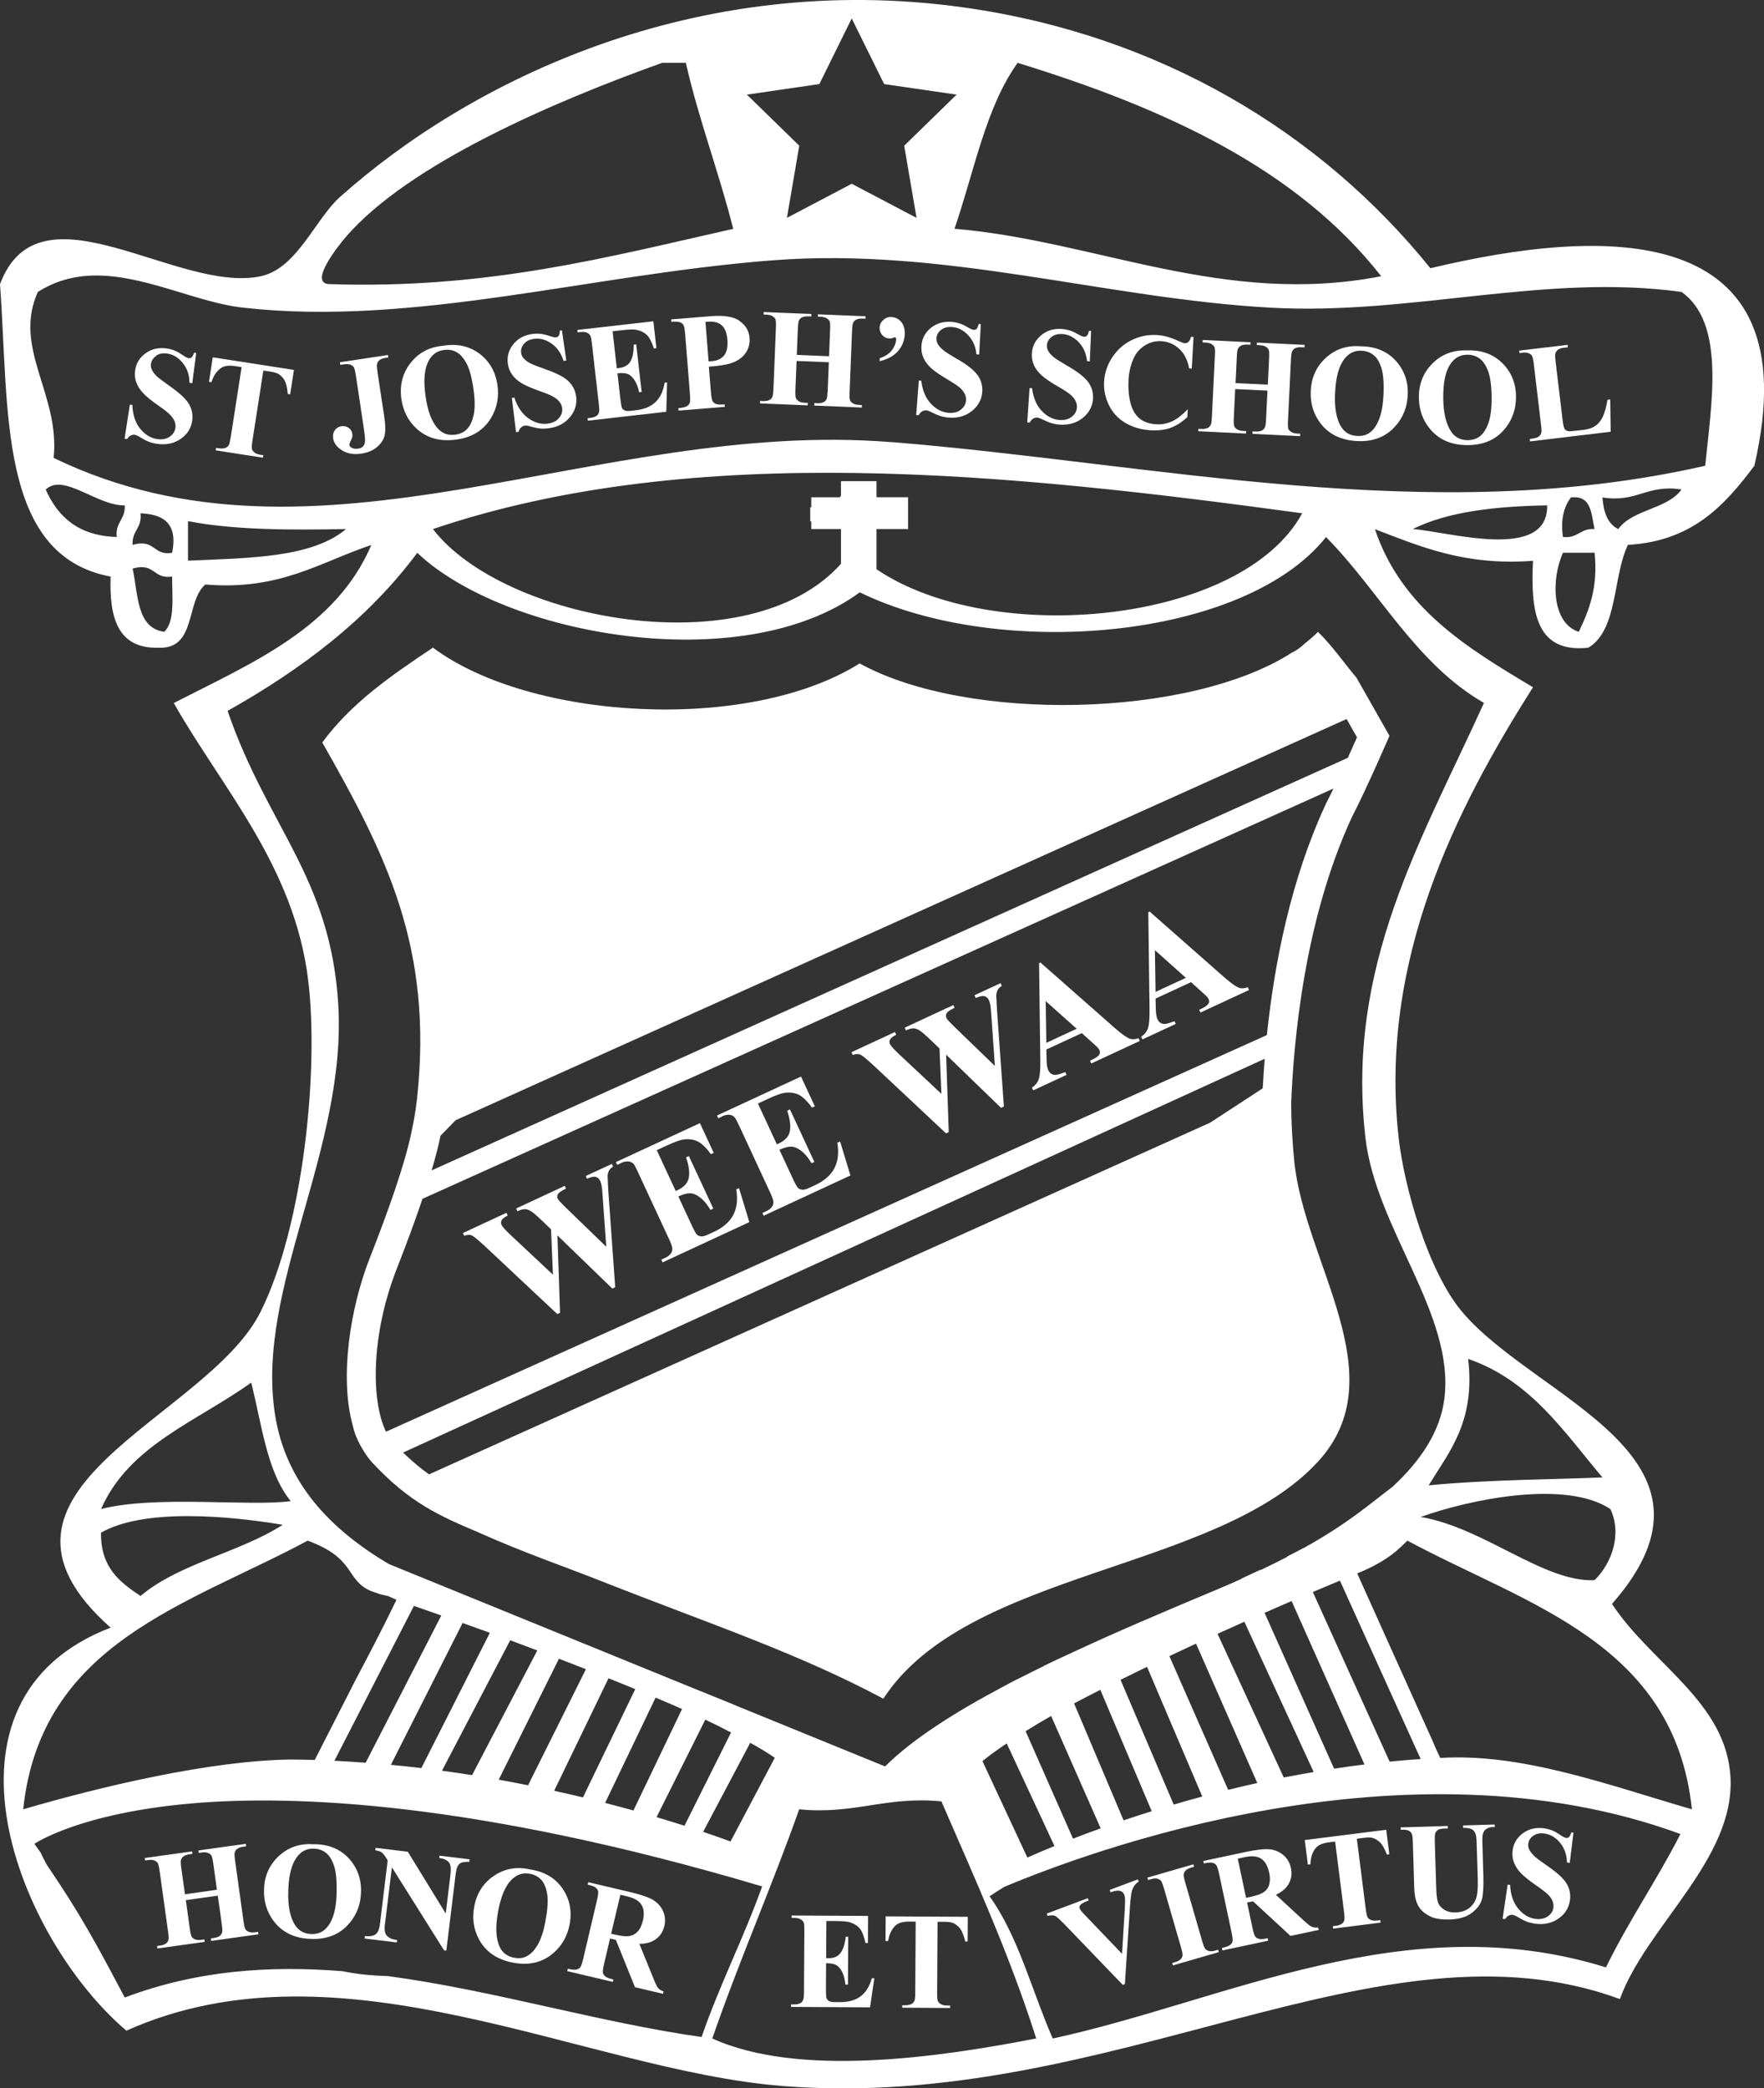 <?xml version="1.0" encoding="UTF-8"?><svg id="Layer_1" xmlns="http://www.w3.org/2000/svg" width="242.75" height="287.36" viewBox="0 0 242.75 287.36"><rect x="0" y="0" width="242.75" height="287.36" fill="#333333" stroke="none"/><defs><style>.cls-1{fill:#fff;fill-rule:evenodd;}</style></defs><path class="cls-1" d="M122.74,43.62c-.44-.03-.82.09-1.15.38-.33.29-.51.63-.54,1.04-.03.38.08.73.33,1.03.25.3.55.47.92.5.26.02.49-.02.68-.11.08-.04.13-.06.17-.05.04,0,.08.03.12.08.04.06.06.14.05.24-.04.52-.24,1.01-.6,1.48-.36.47-.91.83-1.65,1.08l-.03.41c1.07-.24,1.9-.69,2.49-1.33.58-.65.91-1.41.97-2.29.05-.72-.1-1.29-.44-1.73-.35-.44-.79-.68-1.31-.71Z"/><path class="cls-1" d="M118.48,145.17c.29.15.93.69,1.92,1.61l9.78,9.17.38-.17-.36-10.65,7.55,7.31.4-.18-.96-13.41c-.06-1.15-.09-1.78-.09-1.88.02-.31.09-.57.21-.78.12-.2.3-.38.55-.52l-.17-.38-3.59,1.66.17.38c.54-.23.95-.32,1.21-.25.26.07.46.25.59.52.09.19.16.41.21.66.05.25.1.74.14,1.46l.49,6.96-5.55-5.37c-.68-.66-1.05-1.07-1.12-1.22-.07-.14-.08-.29-.05-.44.03-.15.1-.28.22-.39.17-.16.49-.36.96-.58l-.18-.38-6.69,3.11.17.38c.43-.2.78-.29,1.05-.28.28.01.56.11.85.3.29.19.78.61,1.47,1.27l1.25,1.2.26,6.24-5.82-5.45c-.72-.68-1.14-1.15-1.26-1.41-.09-.2-.09-.4,0-.6.1-.21.38-.43.86-.67l-.17-.38-5.99,2.78.18.38c.45-.16.83-.17,1.12-.01Z"/><path class="cls-1" d="M161.8,140.9l-.17-.38c-.75.28-1.24.41-1.47.38-.4-.04-.69-.25-.87-.64-.14-.29-.21-.71-.23-1.24l-.04-1.61,4.88-2.26,1.53,1.38c.4.36.62.57.66.62.1.11.18.23.24.35.09.2.09.4,0,.57-.15.25-.49.5-1.03.75l-.28.13.18.38,6.68-3.1-.17-.38c-.44.16-.82.19-1.15.09-.44-.14-1.14-.63-2.11-1.48l-10.24-9.02-.19.09.17,13.31c.02,1.27-.05,2.15-.21,2.63-.16.48-.48.88-.94,1.18l.17.38,4.59-2.13ZM163.2,134.55l-4.18,1.94-.09-5.74,4.26,3.8Z"/><path class="cls-1" d="M146.77,147.91l-.17-.38c-.75.28-1.24.41-1.47.38-.4-.04-.69-.25-.87-.64-.14-.29-.21-.71-.23-1.24l-.04-1.61,4.88-2.26,1.53,1.38c.4.36.62.57.66.62.1.11.18.23.24.35.09.2.09.39,0,.57-.15.25-.49.5-1.03.75l-.27.13.17.38,6.68-3.1-.17-.38c-.44.16-.82.19-1.15.09-.43-.14-1.14-.63-2.11-1.48l-10.24-9.02-.19.09.17,13.31c.02,1.27-.05,2.15-.21,2.63-.16.48-.48.88-.94,1.18l.17.38,4.59-2.13ZM148.17,141.56l-4.18,1.94-.09-5.74,4.27,3.8Z"/><path class="cls-1" d="M192.74,251.78c.53-.02.9.02,1.1.12.2.1.34.24.43.41s.14.62.16,1.35l.19,6.16c.03,1.04.22,1.87.58,2.48.35.61.94,1.1,1.76,1.47.6.27,1.45.39,2.54.36,1.3-.04,2.33-.35,3.06-.92s1.19-1.19,1.37-1.85c.17-.66.24-1.73.2-3.21l-.14-4.78c-.01-.51.01-.87.09-1.07.1-.29.26-.51.49-.65.23-.15.52-.23.87-.24h.26s-.01-.35-.01-.35l-4.35.13v.34c.52-.02.91.04,1.19.18.18.09.33.25.46.49.12.24.2.64.21,1.2l.16,5.13c.04,1.33-.05,2.28-.27,2.82s-.57.98-1.04,1.3c-.47.32-1.05.49-1.73.51-.59.02-1.09-.09-1.49-.32-.4-.23-.69-.52-.87-.88-.18-.36-.29-1.1-.32-2.23l-.19-6.16c-.02-.72,0-1.17.08-1.35s.2-.33.38-.43c.18-.11.51-.17,1-.18h.32s0-.35,0-.35l-6.49.2v.34Z"/><path class="cls-1" d="M207.61,263.6c.2-.1.37-.13.53-.11.19.03.42.12.7.29.5.3.91.51,1.25.64.34.13.7.22,1.09.28,1.25.18,2.33-.04,3.25-.67.92-.63,1.46-1.47,1.61-2.51.12-.82-.02-1.58-.43-2.29-.41-.71-1.3-1.53-2.65-2.46-.96-.67-1.58-1.12-1.83-1.37-.35-.34-.59-.67-.73-.98-.1-.23-.12-.49-.08-.76.06-.43.3-.79.71-1.07.41-.28.93-.38,1.55-.28.81.12,1.51.54,2.12,1.28.6.74.91,1.64.94,2.7l.38.05.51-4.16-.28-.04c-.13.36-.25.58-.36.67-.11.08-.24.12-.4.09-.17-.02-.44-.17-.82-.43-.38-.26-.71-.45-.99-.56-.36-.15-.75-.26-1.15-.32-1.11-.16-2.08.05-2.91.64-.83.59-1.32,1.38-1.46,2.37-.08.58-.03,1.13.17,1.66s.51,1.02.95,1.48c.44.46,1.18,1.06,2.23,1.78.75.52,1.26.92,1.55,1.21s.48.59.6.89c.11.3.15.59.11.89-.07.5-.34.9-.8,1.21-.46.31-1.04.42-1.72.32-.89-.13-1.66-.6-2.33-1.41-.67-.81-1.04-1.89-1.11-3.25l-.34-.05-.69,4.7.34.05c.15-.23.32-.4.51-.5Z"/><path class="cls-1" d="M99.32,153.63c.45-.21.85-.28,1.19-.21.24.04.45.17.63.38.1.13.3.5.59,1.13l4.22,9.09c.32.69.48,1.14.48,1.34.01.28-.05.5-.18.68-.18.26-.47.48-.87.66l-.46.21.17.38,11.94-5.54-1.42-4.68-.38.18c.23,1.38.09,2.55-.41,3.51-.5.96-1.4,1.74-2.69,2.34l-.83.38c-.39.18-.7.26-.93.23-.23-.03-.41-.11-.56-.25-.14-.14-.39-.59-.74-1.35l-1.81-3.89c.66-.31,1.2-.45,1.63-.44.43.01.89.21,1.38.59.5.38.97.95,1.41,1.7l.39-.18-3.36-7.23-.39.18c.39,1.12.51,2.05.38,2.79s-.65,1.3-1.52,1.71l-.27.13-2.61-5.62,1.43-.66c1.05-.49,1.79-.75,2.22-.81.75-.1,1.4-.01,1.96.26.56.27,1.17.86,1.83,1.77l.39-.18-1.9-4.09-11.56,5.36.18.38.46-.21Z"/><path class="cls-1" d="M21.5,48.93c.42-.28.94-.37,1.56-.27.81.13,1.51.56,2.1,1.3.6.74.9,1.64.92,2.71l.38.06.54-4.16-.28-.04c-.14.36-.26.58-.37.67-.11.08-.24.11-.4.09-.17-.03-.44-.17-.82-.43-.38-.26-.71-.45-.99-.57-.36-.16-.75-.27-1.15-.33-1.11-.17-2.08.03-2.91.62-.84.58-1.33,1.37-1.48,2.36-.09.58-.04,1.13.15,1.66.19.52.5,1.02.94,1.49.43.47,1.17,1.07,2.22,1.8.75.52,1.26.93,1.54,1.23.28.3.47.59.59.89.11.3.15.6.1.89-.08.49-.35.9-.81,1.21-.46.31-1.04.41-1.72.31-.89-.14-1.66-.61-2.32-1.43-.66-.81-1.02-1.9-1.08-3.26l-.34-.05-.73,4.69.34.05c.15-.23.32-.4.52-.49.2-.09.37-.13.53-.1.19.03.42.13.69.3.49.3.91.52,1.24.65.34.13.7.23,1.09.29,1.25.19,2.33-.02,3.26-.64.93-.62,1.47-1.45,1.63-2.49.13-.82-.01-1.58-.41-2.3-.41-.71-1.29-1.54-2.63-2.48-.96-.68-1.57-1.14-1.82-1.38-.35-.34-.59-.67-.72-.98-.1-.23-.12-.49-.08-.76.07-.43.31-.79.72-1.07Z"/><path class="cls-1" d="M179.65,88.46c-.55.53-1.14,1.01-1.88,1.35-14.03,9.03-44.69,9.63-59.47,1.48-15.29,9.6-45.32,7.84-58.72-2.17-5.65,3.77-11.24,7.6-15.23,13.05,8.84,15.53,15.25,28.26,13.05,48.93-.19,1.75-.5,3.49-.9,5.24h.01c-.95,4.19-2.92,9.89-5.64,16.81-2.66,6.78-4.17,16.3-2.34,22.95.06.22.1.45.17.67.18.64.45,1.26.76,1.87.03.05.05.1.08.16.11.21.24.42.37.63.38.65.79,1.25,1.27,1.78,5.2,5.6,9.33,7.4,14.77,9.7.01,0,.03.01.04.02,5.86,2.64,12.01,4.76,16.42,6.51,15.28,6.03,27.24,9.96,39.15,16.31,11.56-17.76,45.87-17.45,59.81-32.62,10.8-11.75-1.86-27.36-3.26-41.32-.27-2.72-.41-5.35-.43-7.93.33-8.37,1.75-25.17,8.36-39.44,2.02-3.9,5.17-11.19,5.17-11.19l-4.54-8c-1.77-2.09-3.33-4.4-5.3-6.3-.52.53-1.1,1.03-1.72,1.52ZM173.78,149.75l-7.26,4.74-107.48,48.39c-1.16-.82-2.33-1.8-3.57-3l118.57-54.19c-.11,1.4-.2,2.76-.27,4.06ZM182.48,110.59l-.04.08-.04.08c-4.79,10.34-7.04,21.88-8.06,31.68l-121.22,54.58c-2.09-4.28-2.06-13.37,1.47-22.4,1.44-3.67,2.61-6.86,3.55-9.65l125.36-56.45c-.36.75-.71,1.46-1.03,2.08ZM186.74,101.46c-.35.78-.79,1.77-1.26,2.82l-126.08,56.77c.53-1.78.94-3.38,1.22-4.77l2.08-2.13,122.61-55.21,1.43,2.52Z"/><path class="cls-1" d="M179.55,253.2l.43,3.38.35-.04c.03-.94.27-1.69.74-2.25.33-.4.92-.66,1.76-.77l.9-.11,1.22,9.63c.08.63.09,1.02.05,1.17-.07.22-.17.38-.32.49-.21.16-.49.26-.85.3l-.41.05.04.34,6.53-.83-.04-.34-.41.05c-.36.04-.64.02-.87-.07s-.38-.22-.47-.37c-.09-.15-.18-.54-.26-1.18l-1.22-9.63.93-.12c.58-.07,1-.07,1.25.01.44.15.8.38,1.09.69.28.31.57.84.87,1.6l.33-.04-.43-3.38-11.21,1.42Z"/><path class="cls-1" d="M85.42,160.05c.45-.21.85-.28,1.19-.21.24.04.45.17.63.38.1.13.29.5.58,1.13l4.22,9.09c.32.69.48,1.14.48,1.34.01.28-.05.5-.18.68-.18.26-.47.48-.87.66l-.46.21.17.38,11.94-5.54-1.42-4.68-.38.18c.23,1.38.09,2.55-.41,3.51-.5.96-1.4,1.74-2.69,2.34l-.83.38c-.39.18-.7.26-.93.23-.23-.03-.41-.11-.56-.25-.14-.14-.39-.59-.74-1.35l-1.81-3.89c.66-.31,1.2-.45,1.63-.44.43.01.89.21,1.38.59.5.38.97.95,1.41,1.7l.39-.18-3.36-7.23-.39.18c.39,1.12.52,2.05.38,2.79-.14.73-.65,1.3-1.52,1.71l-.28.13-2.61-5.62,1.43-.66c1.05-.48,1.79-.75,2.23-.81.75-.1,1.4-.01,1.96.26.56.27,1.17.86,1.83,1.76l.39-.18-1.9-4.09-11.56,5.36.18.38.46-.21Z"/><path class="cls-1" d="M64.99,170.04c.29.15.93.69,1.92,1.61l9.78,9.17.38-.17-.36-10.65,7.55,7.31.4-.18-.96-13.41c-.06-1.15-.09-1.78-.09-1.88.02-.31.09-.57.21-.78s.3-.38.55-.52l-.17-.38-3.59,1.66.17.38c.54-.24.95-.32,1.21-.25.26.07.46.25.59.53.09.19.16.41.21.66.05.25.1.74.14,1.46l.5,6.96-5.55-5.37c-.68-.66-1.05-1.07-1.12-1.22-.07-.14-.08-.29-.06-.44.03-.15.1-.28.23-.39.17-.16.49-.36.96-.58l-.17-.38-6.69,3.11.18.38c.43-.2.78-.29,1.05-.28.27.01.56.12.85.3.29.19.78.61,1.47,1.27l1.25,1.2.26,6.24-5.82-5.45c-.72-.68-1.14-1.15-1.26-1.41-.09-.2-.09-.4,0-.6.1-.21.39-.43.86-.67l-.18-.38-5.99,2.78.18.38c.45-.16.83-.17,1.12-.01Z"/><path class="cls-1" d="M60.43,255.68c.7.07,1.17.31,1.42.7.18.29.23.81.14,1.56l-.65,5.37-5.22-8.5-4.43-.54-.04.34c.38.06.66.15.85.28.19.13.4.38.62.74l.23.36-1.07,8.81c-.08.66-.27,1.12-.58,1.36-.3.24-.8.33-1.49.25l-.04.34,4.43.54.04-.34-.29-.04c-.42-.05-.78-.22-1.08-.51-.3-.29-.4-.8-.31-1.51l.97-7.94,7.18,11.43.31.04,1.27-10.4c.07-.59.17-1,.3-1.23.13-.23.29-.39.49-.47.19-.08.56-.13,1.1-.13l.04-.34-4.13-.5-.04.34Z"/><path class="cls-1" d="M77.4,259.86c-1-1.45-2.5-2.33-4.48-2.62-1.81-.41-3.45-.12-4.93.87-1.48.99-2.39,2.41-2.73,4.24-.31,1.63-.09,3.14.65,4.51.94,1.73,2.51,2.81,4.74,3.22,2.22.41,4.08-.05,5.59-1.41,1.14-1.02,1.86-2.31,2.15-3.88.34-1.84.01-3.48-.99-4.93ZM75.07,264.34c-.26,1.38-.61,2.46-1.07,3.26-.46.8-.99,1.34-1.6,1.63-.48.23-1.03.28-1.65.16-.93-.17-1.59-.66-1.97-1.46-.55-1.15-.63-2.78-.24-4.89.33-1.78.83-3.09,1.48-3.95.8-1.04,1.77-1.46,2.9-1.25.61.11,1.13.38,1.53.8.41.42.69,1.07.84,1.94.15.87.08,2.12-.23,3.75Z"/><path class="cls-1" d="M89.82,261.41c-.64-.37-1.7-.72-3.18-1.07l-5.69-1.34-.08.33c.56.13.93.27,1.11.42.18.15.29.32.33.51s-.02.62-.17,1.28l-1.87,7.95c-.16.66-.29,1.07-.42,1.22-.12.15-.3.25-.52.31-.23.06-.62.02-1.19-.11l-.08.33,6.27,1.48.08-.33c-.56-.13-.93-.27-1.11-.42-.18-.15-.29-.32-.33-.51-.04-.19.02-.62.17-1.28l.81-3.43.8.19,2.63,6.51,3.86.91.08-.33c-.32-.09-.58-.26-.79-.51-.13-.17-.33-.57-.58-1.2l-1.97-4.84c.79,0,1.44-.15,1.94-.43.79-.44,1.29-1.11,1.5-2.01.17-.74.11-1.44-.19-2.09-.3-.65-.77-1.16-1.41-1.53ZM88.45,264.34c-.15.64-.39,1.14-.73,1.48-.33.35-.72.54-1.17.6s-1.1-.02-1.93-.21l-.52-.12,1.27-5.36.97.23c.97.23,1.62.62,1.95,1.17.33.55.39,1.29.17,2.22Z"/><path class="cls-1" d="M43.11,253.78c-1.85-.13-3.43.41-4.74,1.62-1.31,1.21-1.99,2.75-2.04,4.61-.05,1.66.4,3.11,1.34,4.35,1.19,1.57,2.92,2.39,5.18,2.45,2.26.07,4.03-.69,5.31-2.26.97-1.18,1.48-2.57,1.52-4.17.05-1.87-.53-3.44-1.74-4.72-1.22-1.28-2.83-1.91-4.83-1.89ZM46.33,260.46c-.04,1.4-.22,2.53-.55,3.39-.33.86-.77,1.48-1.33,1.86-.44.3-.97.44-1.61.42-.95-.03-1.67-.41-2.18-1.14-.72-1.05-1.06-2.64-.99-4.79.05-1.8.34-3.18.85-4.13.63-1.16,1.52-1.72,2.67-1.69.62.02,1.17.2,1.64.56.47.35.85.95,1.13,1.78.29.83.4,2.08.36,3.75Z"/><path class="cls-1" d="M118.43,274.7c-.71.54-1.66.81-2.83.8h-.75c-.36,0-.62-.06-.78-.16-.16-.1-.27-.23-.33-.38s-.08-.58-.08-1.27l.02-3.54c.6,0,1.06.08,1.37.24.31.16.59.47.83.93.24.46.39,1.05.46,1.77h.35s.04-6.58.04-6.58h-.35c-.1.98-.34,1.71-.7,2.21-.36.5-.94.75-1.74.74h-.25s.03-5.12.03-5.12h1.3c.95.01,1.6.07,1.95.18.59.19,1.05.48,1.37.88.32.4.57,1.05.75,1.96h.35s.02-3.72.02-3.72l-10.53-.06v.34s.42,0,.42,0c.41,0,.73.09.96.27.17.12.28.29.34.5.03.13.04.48.04,1.05l-.05,8.28c0,.63-.04,1.02-.11,1.17-.09.21-.21.36-.37.44-.22.13-.52.19-.88.19h-.42s0,.34,0,.34l10.87.06.59-4h-.34c-.32,1.11-.83,1.94-1.54,2.48Z"/><path class="cls-1" d="M152.71,260.07l.12.32c.41-.15.76-.23,1.05-.22.21,0,.38.05.52.15.14.1.25.23.31.41.06.15.09.35.11.58.02.24,0,.73-.04,1.46l-.37,6.09-4.71-4.92c-.5-.52-.8-.84-.9-.97-.1-.12-.17-.24-.21-.34-.06-.17-.04-.32.06-.46.14-.2.46-.39.97-.58l.19-.07-.12-.32-5.65,2.12.12.32c.48-.12.84-.11,1.08.02.24.13.81.67,1.72,1.62l7.55,7.85.29-.11.69-10.52c.08-1.25.19-2.07.32-2.45.19-.51.49-.89.89-1.12l-.12-.32-3.87,1.45Z"/><path class="cls-1" d="M167.24,268.41c-.34.1-.62.12-.86.06-.23-.06-.41-.15-.52-.29-.11-.13-.26-.51-.44-1.13l-2.3-7.95c-.18-.61-.25-.99-.23-1.15.03-.23.11-.41.24-.53.18-.19.44-.33.79-.43l.4-.12-.1-.33-6.32,1.83.1.33.4-.12c.34-.1.62-.12.86-.06.23.06.4.16.51.29.11.14.25.51.43,1.13l2.3,7.95c.18.61.25.99.23,1.15-.03.23-.1.4-.23.53-.18.19-.44.33-.79.43l-.4.12.1.33,6.32-1.83-.1-.33-.4.12Z"/><path class="cls-1" d="M121.87,267.09h.35c.15-.93.49-1.64,1.03-2.14.39-.36,1-.53,1.85-.53h.91s-.06,9.71-.06,9.71c0,.63-.04,1.02-.11,1.17-.09.21-.22.36-.38.44-.22.13-.52.19-.88.19h-.42s0,.34,0,.34l6.59.04v-.34s-.42,0-.42,0c-.36,0-.64-.06-.85-.19s-.34-.26-.42-.42c-.07-.16-.1-.56-.1-1.21l.06-9.7h.94c.59,0,1,.07,1.23.18.42.21.75.48.99.83.24.34.46.91.65,1.7h.33s.02-3.4.02-3.4l-11.3-.06-.02,3.41Z"/><path class="cls-1" d="M180.46,265.11c-.19-.1-.54-.37-1.04-.83l-3.84-3.54c.71-.35,1.23-.75,1.57-1.22.53-.73.69-1.55.5-2.46-.16-.74-.51-1.35-1.07-1.81-.55-.46-1.2-.72-1.93-.78-.73-.06-1.84.07-3.33.39l-5.72,1.22.07.34c.56-.12.96-.15,1.19-.09.23.06.4.17.52.32.12.16.25.57.39,1.23l1.7,7.98c.14.67.19,1.09.14,1.28-.04.19-.16.36-.34.5-.18.15-.56.28-1.12.41l.07.34,6.3-1.34-.07-.34c-.56.12-.96.15-1.19.09s-.4-.17-.52-.32c-.12-.16-.25-.56-.39-1.23l-.73-3.45.81-.17,5.16,4.76,3.88-.82-.07-.34c-.33.05-.64.01-.93-.12ZM174.65,259.37c-.15.46-.42.8-.81,1.04-.38.24-1,.45-1.84.63l-.52.11-1.15-5.39.97-.21c.97-.21,1.73-.13,2.26.22s.9,1,1.1,1.94c.14.65.13,1.2-.02,1.65Z"/><path class="cls-1" d="M35.1,265.89c-.35.05-.64.03-.86-.06-.22-.09-.38-.21-.47-.36-.09-.15-.18-.54-.27-1.18l-1.14-8.2c-.09-.62-.11-1.02-.06-1.17.06-.22.17-.38.32-.49.2-.16.48-.26.85-.31l.4-.06-.05-.34-6.51.91.05.34.4-.06c.35-.05.64-.03.86.06.22.09.38.21.47.36.09.15.18.54.27,1.18l.49,3.53-4.4.62-.49-3.53c-.09-.62-.11-1.02-.06-1.17.06-.22.17-.38.32-.49.2-.16.48-.26.85-.31l.41-.06-.05-.34-6.51.91.05.34.41-.06c.35-.05.63-.03.86.06.22.09.38.21.47.36.09.15.18.54.27,1.18l1.14,8.2c.09.62.11,1.02.06,1.17-.06.22-.16.38-.31.49-.2.16-.48.26-.85.31l-.41.06.05.34,6.51-.91-.05-.34-.41.06c-.35.05-.63.03-.86-.06-.22-.09-.38-.21-.47-.36s-.18-.54-.27-1.18l-.54-3.86,4.4-.62.54,3.86c.09.62.11,1.02.06,1.17-.06.22-.17.39-.31.49-.2.16-.48.26-.85.31l-.4.06.05.34,6.51-.91-.05-.34-.4.06Z"/><path class="cls-1" d="M146.95,50.38c-1.01-.59-1.66-1-1.93-1.22-.38-.31-.64-.62-.8-.92-.12-.22-.16-.48-.15-.75.03-.44.24-.81.63-1.12.39-.31.9-.45,1.53-.4.81.05,1.55.43,2.21,1.11.66.69,1.04,1.56,1.15,2.62l.38.03.18-4.19-.28-.02c-.11.37-.21.6-.31.7-.1.09-.23.13-.39.12-.17-.01-.45-.13-.85-.36-.4-.23-.75-.39-1.03-.48-.38-.12-.77-.2-1.17-.23-1.12-.08-2.07.21-2.85.87-.78.65-1.21,1.48-1.27,2.48-.04.59.06,1.13.29,1.64.23.51.59.97,1.06,1.4.47.43,1.26.96,2.37,1.6.79.46,1.33.82,1.64,1.09.3.27.52.55.66.84.14.29.2.58.18.88-.03.5-.27.92-.7,1.27-.44.35-1,.5-1.69.45-.89-.06-1.71-.47-2.43-1.22-.73-.75-1.18-1.8-1.36-3.16l-.34-.02-.32,4.74.34.02c.13-.25.29-.42.47-.54.19-.11.36-.16.52-.15.19.01.43.09.72.23.52.26.95.44,1.29.54.35.1.72.17,1.11.2,1.26.08,2.32-.22,3.19-.92.87-.7,1.34-1.58,1.41-2.62.06-.83-.15-1.58-.61-2.25-.47-.68-1.41-1.42-2.83-2.25Z"/><path class="cls-1" d="M101.79,44.16c-.83-.58-2.15-.8-3.95-.65l-5.47.44.03.34c.57-.05.97-.02,1.19.06.22.09.38.22.47.39.1.17.17.59.23,1.27l.65,8.14c.05.68.05,1.11-.02,1.29-.07.18-.2.33-.4.46-.2.12-.59.21-1.17.26l.03.34,6.37-.51-.03-.34c-.57.05-.96.02-1.18-.06-.22-.09-.38-.22-.48-.38-.1-.17-.17-.59-.23-1.27l-.28-3.48c1.42-.11,2.43-.27,3.02-.47.87-.28,1.54-.73,1.99-1.35.46-.62.66-1.34.59-2.15-.08-.96-.53-1.73-1.37-2.31ZM99.65,48.89c-.37.48-.93.75-1.68.81-.11,0-.26.01-.46.02l-.43-5.42.38-.03c.81-.06,1.43.1,1.87.5s.7,1.06.77,1.99c.08.94-.07,1.65-.44,2.13Z"/><path class="cls-1" d="M163.56,47.04c-.15.14-.33.2-.53.19-.15,0-.51-.14-1.07-.4-.96-.44-1.88-.68-2.76-.73-1.2-.07-2.35.16-3.44.69-1.1.53-1.99,1.32-2.68,2.35-.69,1.04-1.07,2.16-1.14,3.35-.07,1.14.16,2.22.66,3.26.51,1.04,1.27,1.86,2.28,2.45,1.01.6,2.18.93,3.52,1.01,1.02.06,1.92-.06,2.7-.34.78-.29,1.54-.78,2.29-1.47l.06-1.08c-.78.8-1.5,1.36-2.18,1.67-.68.31-1.41.44-2.2.39-.96-.06-1.73-.34-2.31-.84s-.98-1.23-1.21-2.17c-.23-.94-.31-1.97-.25-3.1.07-1.14.32-2.17.76-3.08.34-.71.86-1.27,1.54-1.69.68-.41,1.41-.6,2.2-.55.94.05,1.76.4,2.47,1.05.71.65,1.16,1.55,1.37,2.7l.36.02.25-4.35-.36-.02c-.06.31-.17.54-.32.67Z"/><path class="cls-1" d="M112.53,43.57l.41.02c.35.01.63.09.84.22.21.13.34.28.4.44.06.16.08.57.05,1.21l-.14,3.56-4.44-.18.14-3.56c.03-.63.08-1.02.15-1.16.1-.21.23-.35.4-.43.23-.12.52-.17.89-.16l.42.02v-.34s-6.56-.27-6.56-.27v.34s.4.02.4.02c.35.01.63.09.83.22.2.13.33.27.4.44.06.16.08.57.05,1.21l-.33,8.27c-.03.63-.08,1.02-.15,1.16-.09.21-.22.35-.39.43-.23.12-.52.17-.89.16l-.42-.02v.34s6.56.27,6.56.27v-.34s-.4-.02-.4-.02c-.35-.01-.63-.08-.83-.21-.2-.13-.34-.28-.4-.44-.06-.16-.08-.57-.06-1.21l.16-3.89,4.44.18-.16,3.89c-.03.63-.07,1.02-.15,1.16-.1.21-.23.35-.4.43-.22.12-.52.17-.89.16l-.41-.02v.34s6.55.27,6.55.27v-.34s-.39-.02-.39-.02c-.35-.01-.63-.09-.84-.21-.21-.13-.34-.28-.4-.44-.06-.16-.08-.57-.05-1.21l.33-8.27c.03-.63.08-1.02.15-1.16.1-.21.23-.35.4-.43.22-.12.52-.17.89-.16l.41.02v-.34s-6.55-.27-6.55-.27v.34Z"/><path class="cls-1" d="M209.51,48.53c.35-.04.64-.01.86.08.22.09.37.22.46.37.09.15.17.55.25,1.19l.98,8.22c.08.63.09,1.02.04,1.17-.06.22-.17.38-.32.49-.21.16-.49.25-.85.3l-.41.05.04.34,11.09-1.33-.06-4.44-.38.05c-.17,1.02-.39,1.8-.65,2.34-.26.54-.6.96-1.01,1.24-.42.29-.95.47-1.62.55l-1.04.12c-.59.07-.96.09-1.12.05-.23-.06-.38-.17-.48-.34-.09-.17-.18-.57-.26-1.21l-.95-7.96c-.08-.63-.09-1.02-.04-1.17.07-.22.18-.38.33-.49.21-.16.49-.26.85-.3l.54-.06-.04-.34-6.66.8.04.34.41-.05Z"/><path class="cls-1" d="M131.73,49.42c-1.01-.6-1.65-1.01-1.92-1.23-.37-.31-.64-.62-.8-.93-.11-.23-.16-.48-.14-.75.03-.44.25-.81.64-1.12.39-.31.9-.44,1.53-.39.81.06,1.55.44,2.2,1.13.65.69,1.03,1.57,1.13,2.63l.38.03.22-4.19-.28-.02c-.11.37-.21.6-.31.69-.1.09-.23.13-.39.12-.17-.01-.45-.13-.85-.37s-.74-.4-1.03-.49c-.38-.13-.77-.21-1.17-.24-1.11-.08-2.07.2-2.85.84-.79.65-1.22,1.47-1.29,2.47-.04.59.05,1.13.28,1.64.23.51.58.98,1.05,1.41.47.43,1.25.97,2.35,1.62.78.46,1.33.83,1.63,1.1.3.27.52.56.66.85.14.29.19.58.17.88-.04.5-.28.92-.71,1.27s-1,.49-1.69.44c-.89-.07-1.7-.48-2.42-1.24-.72-.76-1.17-1.81-1.34-3.17l-.34-.03-.36,4.74.34.03c.13-.25.29-.42.48-.53.19-.11.36-.16.52-.15.19.01.43.09.72.24.51.26.94.45,1.29.55.35.11.72.18,1.11.21,1.26.1,2.32-.2,3.2-.9.87-.69,1.35-1.56,1.43-2.61.06-.83-.13-1.58-.59-2.26-.46-.68-1.4-1.44-2.81-2.27Z"/><path class="cls-1" d="M218.58,89.12c4.08-2.44,3.33-9.72,5.44-14.14,8.92-.51,13.35-5.5,17.4-10.88,7.94-34.21-21.07-32.8-44.58-27.19C181.71,18.16,159.56,4.82,132.67,1.03c-37.13-5.22-68.22,10.27-85.91,26.1-3.39,3.04-5.89,9.81-10.87,10.88-11.45,2.45-30.46-13.39-35.89,1.09,1.28,17.21-.34,37.32,15.22,40.24-.19,5.63.97,9.91,6.52,9.79,5.35.28,3.77-6.38,6.52-8.7,10.29.86,15.77-3.08,22.84-5.44-4.88,11.43-16.41,16.22-27.19,21.75,6.69,11.78,16.56,22.44,18.49,38.06,1.52,12.31-.62,33.78-6.52,45.67-7.37,14.86-42.14,24.44-20.66,43.5-25.84,9.93-12.75,42.77,2.17,55.46,29.55-13.24,63.07,5.45,90.26,7.61,45.58,3.63,82.17-24.13,115.27-11.96,3.57-9.94,15.79-19.17,15.22-30.45-.52-10.41-10.83-15.6-16.31-23.92,17.86-20.33-10.56-28.18-20.66-40.24-4.61-5.5-7.92-16.98-8.7-23.92-2.72-24.22,7.76-45.08,18.49-61.98-9.08-5.42-18.11-10.89-21.75-21.75,6.3,2.4,12.35,5.05,21.75,4.35-.33,6.86.31,12.74,7.61,11.96ZM217.26,86.94c-3.76-1.2-3.81-7.3-2.17-10.88h4.35c.49,4.84-.77,7.93-2.18,10.88ZM216.17,68.45c2.87-.33,2.8,2.27,3.26,4.35-1.95-.14-2.29,1.33-4.35,1.09-.35-2.52.17-4.17,1.09-5.44ZM222.69,72.8c-1.46-.71-2.03-2.33-2.17-4.35,4.75.76,6.12-1.85,10.88-1.09-1.97,2.74-6.73,2.7-8.7,5.44ZM140.05,8.65c20.23,6.23,38.4,14.53,50.02,29.36-21.62,4.22-39.32-4.91-58.72-6.53,2.7-7.82,4.29-16.73,8.7-22.84ZM112.75,11.57l4.46-9.03,4.46,9.03,9.97,1.45-7.21,7.03,1.7,9.93-8.92-4.69-8.92,4.69,1.7-9.93-7.21-7.03,9.97-1.45ZM47.62,32.57c8.66-10,28.49-18.55,43.5-23.92h3.26c1.82,7.97,4.55,15.02,6.52,22.84-17.16,3.86-33.73,8.32-55.46,7.61-3.24.03,1.36-5.58,2.18-6.52ZM16.08,73.89c-5.29-.15-8.11-2.76-9.79-6.52,2.43-2.36,7.1,2.27,10.87,2.17.14,1.95-1.33,2.29-1.09,4.35ZM22.6,86.94c-3.83-.52-3.57-5.13-4.35-8.7,3.07-.9,2.82,1.53,5.44,1.09-.01,2.89.41,6.21-1.09,7.61ZM23.69,76.07c-2.62.45-2.36-1.99-5.44-1.09-.14-1.95,1.33-2.29,1.09-4.35,3.12.14,5.16,1.36,4.35,5.44ZM25.87,77.15v-5.44c6.37,1.24,14,1.23,21.75,1.09-4.72,3.98-13.41,3.98-21.75,4.35ZM34.57,190.25c1.46,5.79,2.17,12.33,5.44,16.31-5.67.78-18.5-.85-26.1,1.09,3.86-8.82,13.29-12.08,20.66-17.4ZM13.9,210.91c5.86-3.39,17.56-2.34,25.01-1.09-5.96,3.83-14.26,5.31-19.57,9.79-2.84-1.88-5.51-3.91-5.44-8.7ZM42.34,212c6.73,2.47,5.13,5.38,8.71,6.94.42.14.84.29,1.26.43.32.09.67.17,1.06.24l1.19.53c-1.94,4.03-3.78,7.52-5.62,11.01l-5.63,11.03c-1.09-.03-2.19-.05-3.3-.06-11.06.14-26.06,3.7-36.82,6.85,2.43-22.95,22.65-28.1,39.15-36.97ZM94.19,251.23c-1.17-.37-2.45-.77-3.84-1.18l6.71-13.42c1.2.57,2.38,1.16,3.54,1.77l-6.41,12.84ZM103.24,239.82c.32.18.64.35.95.53.83.48,1.65.99,2.43,1.53l-6.09,11.52c-.9-.34-2.18-.79-3.77-1.33l6.48-12.25ZM87.17,249.13c-1.24-.34-2.54-.69-3.9-1.04l6.95-14.49c1.22.51,2.44,1.04,3.64,1.57l-6.69,13.96ZM80.22,247.33c-1.28-.31-2.6-.61-3.96-.91l7.48-15.48c.26.11.52.21.78.31.96.39,1.93.79,2.9,1.18l-7.2,14.9ZM72.67,245.66c-1.32-.26-2.66-.52-4.04-.77l8.29-16.64c1.24.48,2.47.96,3.71,1.44l-7.96,15.97ZM64.97,244.27c-1.36-.22-2.74-.42-4.15-.61l9.39-17.95c1.25.46,2.49.93,3.73,1.4l-8.98,17.16ZM57.99,243.3c-1.38-.17-2.79-.32-4.2-.45l9.87-19.52c1.25.45,2.5.9,3.75,1.35l-9.42,18.61ZM50.31,242.56c-1.42-.11-2.85-.2-4.29-.27l10.94-21.31c1.26.44,2.51.87,3.77,1.32l-10.41,20.26ZM53.32,271.92c-2.07-.07-4.12-.24-6.15-.67-10.04-.81-20.1-.13-30,3.62-4.02-7.58-6.05-11.38-10.74-18.28,0,0-.84-1.58-.79-1.6l-.91-1.27c.06-.04,6.17-4.2,21.52-5.55,14.18-1.25,39.33-.26,78.63,11.41-2.55,7.13-5.85,13.52-8.33,20.72-13.97-1.96-28.55-6.42-43.23-8.39ZM98.02,280.51c3.72-10.78,8.17-20.83,11.96-31.54,7.64.75,11.93-1.84,19.57-1.09,4.61,10.62,9.37,21.08,13.05,32.62-13.22,2.57-32.63,5.44-44.59,0ZM187.77,242.8c-1.41.17-2.8.37-4.18.58l-9.57-21.45c1.24-.54,2.48-1.08,3.72-1.62l10.03,22.49ZM180.66,219.07c1.24-.53,2.49-1.05,3.73-1.57l11.11,24.55c-1.44.1-2.86.22-4.27.36l-10.57-23.35ZM180.78,243.84c-1.39.24-2.77.49-4.12.75l-9.11-19.77c1.23-.56,2.46-1.11,3.69-1.66l9.54,20.68ZM173.02,245.35c-1.37.3-2.7.62-4.01.94l-8.09-18.4c1.22-.58,2.45-1.15,3.67-1.72l8.43,19.18ZM165.45,247.21c-1.35.36-2.66.73-3.93,1.11l-7.32-17.17c.96-.47,1.91-.94,2.87-1.41.26-.13.52-.25.78-.37l7.6,17.84ZM158.49,249.23c-1.35.42-2.64.84-3.87,1.26l-6.81-16.09c1.2-.64,2.4-1.26,3.61-1.87l7.07,16.7ZM151.47,251.59c-1.38.49-2.65.97-3.81,1.42l-6.52-14.79c1.15-.72,2.32-1.42,3.51-2.09l6.82,15.46ZM145.11,254.02c-1.57.64-2.84,1.19-3.73,1.59l-6.18-13.27c.77-.64,1.58-1.23,2.4-1.8.31-.22.63-.42.94-.63l6.57,14.11ZM220.99,270.72c-27.54-8.58-52.49,4.69-76.12,9.79-2.87-6.55-4.74-14.11-8.7-19.57.65-.43,1.32-.86,2.02-1.29,11.35-4.79,55.17-21.19,93.06-7.28-3.22,6.32-7.13,11.95-10.25,18.36ZM232.82,248.97c-11.87-3.47-23.43-7.75-34.63-7.07-.43-.89-.81-1.75-1.16-2.59l-10.26-22.8c4.45-1.8,5.96-3.63,6.91-4.51,16.5,8.88,36.72,14.03,39.15,36.97ZM219.43,217.44c-7,.31-15.15-7.2-23.92-8.7,6.5-2.34,19.87-5.21,26.1-1.09,1.62,3.44.22,7.44-2.18,9.79ZM202.03,186.99c8.62,2.97,13.17,10.03,18.49,16.31-5.69.26-15.76.29-23.92,1.09,2.9-4.72,6.43-8.79,5.44-17.4ZM204.21,96.73c-8.63,19.01-19.01,36.17-16.31,59.81,1.43,12.56,12.3,24.28,10.87,35.89-.56,4.57-3.3,8.61-7.14,12.16-3.2,2.42-6.17,5.07-12.27,8.45v-.02c-.75.4-1.49.79-2.24,1.17l.02.04c-1.12.58-2.32,1.18-3.63,1.8l-.02-.04c-.91.43-1.82.85-2.71,1.26l.02.03c-1.16.52-2.4,1.06-3.72,1.61-6.3,2.64-13.36,5.61-20.14,8.79h0c-1.12.51-2.22,1.03-3.31,1.56v.02c-1.22.6-2.43,1.2-3.62,1.81v-.02c-.59.3-1.16.61-1.73.92-6.77,3.57-12.69,7.32-16.48,11.1l-19.95-8.14h0c-.92-.39-1.84-.76-2.77-1.14h0s-3.75-1.52-3.75-1.52h0s-.02,0-.03-.01l-41.81-17.05c-7.97-4.74-14.17-11.07-15.65-20.6-2.71-17.41,9.97-36.46,8.7-56.55-1.1-17.39-9.74-24.29-15.22-40.24,10.2-5.74,19.3-12.59,26.1-21.75,11.99,11.38,44.65,17.32,60.9,5.44,19.21,9.38,52.91,6.56,64.16-7.61,7.38,7.48,12.32,17.4,21.75,22.84ZM120.67,68.43s-.04-.03-.05-.04v-2.18h-4.89v1.99c-.05.08-.1.15-.15.23h-3.94v1.39c-.05-.01-.09-.02-.14-.03v1.95s.1,0,.14.01v1.05h4.09v4.78c-12.69,14.22-46.54,7.79-56.15-4.78,36.14-12.21,79.62-7.63,119.62-2.17-8.3,15.25-42.64,18.5-58.58,7.7v-5.53h4.35v-4.38h-4.3ZM122.65,60.84c-40.47-3.26-78.83,19.8-115.27,2.17.92-8.73-5.67-15.08-2.17-22.84,6.51-4.13,13.66-1.72,20.46.33.05.02.11.03.16.05,2.62.79,5.19,1.52,7.65,1.79,23.52,2.63,47.83-4.6,72.86-6.52,23.7-1.83,45.63,5.24,68.51,6.52,19.3,1.08,37.71-4.76,56.55-2.17,6.06,4.3,4.12,15.28,3.26,23.92-37.73,8.61-75.92-.36-112.01-3.26ZM194.42,72.8c4.84-2.41,11.37-3.13,18.49-3.26.15,7.79-13.64,3.6-18.49,3.26Z"/><path class="cls-1" d="M207.25,58.81c.92-1.22,1.38-2.63,1.37-4.22-.01-1.87-.65-3.42-1.91-4.65-1.26-1.23-2.89-1.81-4.9-1.72-1.86-.06-3.42.54-4.68,1.79-1.26,1.25-1.89,2.82-1.87,4.68.01,1.66.51,3.1,1.5,4.3,1.25,1.53,3,2.28,5.27,2.26,2.26-.02,4-.83,5.22-2.45ZM199.78,59.5c-.76-1.02-1.15-2.6-1.17-4.75-.01-1.81.22-3.19.7-4.16.59-1.18,1.46-1.77,2.61-1.78.62,0,1.18.16,1.66.5.48.34.88.92,1.2,1.74.31.82.48,2.07.49,3.73,0,1.4-.13,2.53-.43,3.4-.3.87-.72,1.51-1.26,1.91-.43.31-.96.47-1.59.48-.95,0-1.68-.35-2.22-1.06Z"/><path class="cls-1" d="M187.31,47.66c-1.85-.17-3.44.33-4.78,1.51-1.33,1.18-2.05,2.7-2.15,4.57-.09,1.66.33,3.12,1.24,4.38,1.16,1.6,2.86,2.45,5.12,2.57,2.25.12,4.04-.59,5.36-2.14,1-1.16,1.54-2.54,1.62-4.13.1-1.87-.45-3.45-1.63-4.76-1.18-1.31-2.78-1.98-4.79-2.01ZM190.38,54.41c-.07,1.4-.28,2.52-.63,3.37-.35.85-.8,1.46-1.37,1.83-.44.29-.98.41-1.62.38-.95-.05-1.66-.45-2.15-1.19-.7-1.06-1-2.67-.88-4.81.09-1.8.41-3.17.95-4.11.66-1.14,1.56-1.68,2.71-1.62.62.03,1.17.23,1.63.6.46.36.83.97,1.09,1.81.26.84.35,2.09.27,3.75Z"/><path class="cls-1" d="M28.75,52.54l.35.05c.28-.9.73-1.55,1.34-1.96.43-.3,1.07-.38,1.91-.25l.9.14-1.49,9.59c-.1.62-.19,1-.28,1.14-.12.19-.27.32-.44.38-.24.09-.54.11-.9.06l-.41-.06-.05.34,6.51,1.01.05-.34-.41-.06c-.35-.06-.63-.16-.81-.31-.19-.15-.3-.31-.35-.48-.05-.17-.02-.57.08-1.21l1.49-9.59.93.14c.58.09.98.21,1.19.35.38.27.67.59.85.96.19.38.32.97.39,1.77l.33.05.52-3.36-11.17-1.73-.52,3.36Z"/><path class="cls-1" d="M172.96,47.48l.41.02c.35.02.63.09.83.22.21.13.34.28.4.44.06.16.07.57.04,1.21l-.17,3.56-4.44-.21.17-3.56c.03-.63.08-1.02.16-1.16.1-.21.24-.35.4-.43.23-.12.53-.17.89-.15l.42.02.02-.34-6.57-.32-.02.34.42.02c.35.02.63.09.83.22.2.13.33.28.39.44.06.16.08.57.04,1.21l-.4,8.27c-.03.63-.08,1.02-.16,1.16-.1.21-.23.35-.39.43-.23.12-.52.17-.89.15l-.42-.02-.02.34,6.57.32.02-.34-.42-.02c-.35-.02-.63-.09-.83-.22-.2-.13-.33-.28-.4-.44-.06-.16-.08-.57-.05-1.21l.19-3.89,4.44.21-.19,3.89c-.03.63-.08,1.02-.16,1.16-.1.21-.24.35-.4.43-.22.12-.52.17-.89.15l-.41-.02-.02.34,6.56.32.02-.34-.41-.02c-.35-.02-.63-.09-.83-.22-.2-.13-.34-.28-.4-.44-.06-.16-.08-.57-.04-1.21l.4-8.27c.03-.63.08-1.02.16-1.16.1-.21.24-.35.4-.43.22-.12.52-.17.89-.15l.41.02.02-.34-6.56-.32-.02.34Z"/><path class="cls-1" d="M90.22,55.32c-.64.62-1.55,1-2.71,1.13l-.75.09c-.36.04-.62.02-.79-.06-.17-.08-.29-.19-.37-.34s-.15-.56-.23-1.25l-.4-3.52c.6-.07,1.06-.04,1.39.08.33.12.64.4.93.82.29.43.51.99.66,1.7l.35-.04-.75-6.54-.35.04c.01.98-.13,1.74-.43,2.28-.3.54-.85.85-1.64.94l-.25.03-.58-5.09,1.29-.15c.95-.11,1.6-.13,1.95-.06.61.12,1.1.35,1.47.71.37.36.69.98.97,1.86l.35-.04-.42-3.7-10.46,1.19.04.34.41-.05c.41-.05.73,0,.99.15.18.1.31.25.4.46.05.13.1.47.17,1.04l.94,8.22c.07.63.08,1.02.03,1.17-.06.22-.17.38-.32.48-.21.15-.49.25-.85.29l-.41.05.04.34,10.8-1.23.11-4.04-.34.04c-.18,1.14-.59,2.02-1.23,2.64Z"/><path class="cls-1" d="M65.96,48.66c-1.41-1.06-3.1-1.41-5.08-1.07-1.85.18-3.32.98-4.4,2.38-1.09,1.41-1.5,3.04-1.25,4.89.23,1.65.91,3.01,2.04,4.07,1.44,1.35,3.27,1.87,5.52,1.56,2.24-.31,3.86-1.35,4.86-3.11.76-1.33,1.03-2.78.81-4.36-.26-1.85-1.09-3.31-2.5-4.37ZM65.18,57.08c-.18.9-.51,1.59-1,2.05-.38.37-.89.59-1.52.68-.94.13-1.72-.12-2.33-.76-.89-.91-1.48-2.43-1.77-4.56-.25-1.79-.2-3.19.16-4.22.43-1.25,1.22-1.95,2.36-2.11.62-.09,1.19,0,1.71.28.52.27.99.79,1.41,1.57.42.77.74,1.99.97,3.64.19,1.38.2,2.53.02,3.43Z"/><path class="cls-1" d="M78.28,52.5c-.59-.58-1.65-1.14-3.2-1.68-1.11-.39-1.82-.67-2.13-.84-.43-.23-.75-.49-.96-.75-.15-.2-.25-.44-.28-.71-.05-.44.08-.84.41-1.22.32-.38.8-.61,1.43-.68.81-.1,1.6.13,2.38.68.77.55,1.31,1.34,1.62,2.36l.38-.05-.6-4.15-.28.03c-.03.38-.09.63-.17.74-.08.11-.2.17-.36.19-.17.02-.47-.04-.91-.19-.44-.15-.81-.24-1.1-.28-.39-.05-.79-.05-1.2,0-1.11.13-1.99.6-2.64,1.38-.65.79-.91,1.68-.79,2.67.07.58.27,1.1.59,1.55s.76.85,1.31,1.18c.54.33,1.42.71,2.62,1.13.86.3,1.46.56,1.81.77.35.21.62.44.81.7.19.26.3.53.34.83.06.5-.09.96-.45,1.38-.36.42-.89.68-1.58.76-.89.11-1.76-.14-2.62-.74-.85-.6-1.5-1.55-1.93-2.85l-.34.04.57,4.72.34-.04c.08-.27.2-.47.36-.61s.32-.23.48-.25c.19-.02.44,0,.75.1.55.16,1.01.25,1.37.29.36.04.74.03,1.13-.02,1.25-.15,2.24-.65,2.96-1.5.72-.85,1.02-1.8.89-2.84-.1-.82-.44-1.52-1.02-2.1Z"/><path class="cls-1" d="M46.78,49.87l.05.34.52-.08c.35-.05.63-.03.86.05.22.09.38.21.48.35.09.15.19.54.29,1.18l1,6.65c.2,1.3.28,2.09.25,2.39-.03.3-.12.52-.27.68-.15.16-.36.26-.62.3-.37.06-.69.02-.95-.12-.18-.09-.28-.22-.3-.38-.02-.1.04-.29.17-.57.13-.27.2-.44.22-.51.02-.14.02-.29,0-.46-.05-.35-.22-.62-.51-.82-.29-.2-.62-.27-.99-.22-.38.06-.68.24-.9.55-.22.31-.3.67-.24,1.1.1.67.52,1.23,1.24,1.68.73.45,1.61.6,2.66.44.86-.13,1.56-.42,2.11-.88.55-.46.91-.97,1.06-1.55.16-.58.15-1.46-.03-2.65l-.92-6.09c-.09-.62-.12-1.01-.07-1.17.06-.22.16-.39.3-.5.2-.16.48-.27.85-.33l.4-.06-.05-.34-6.61,1Z"/></svg>